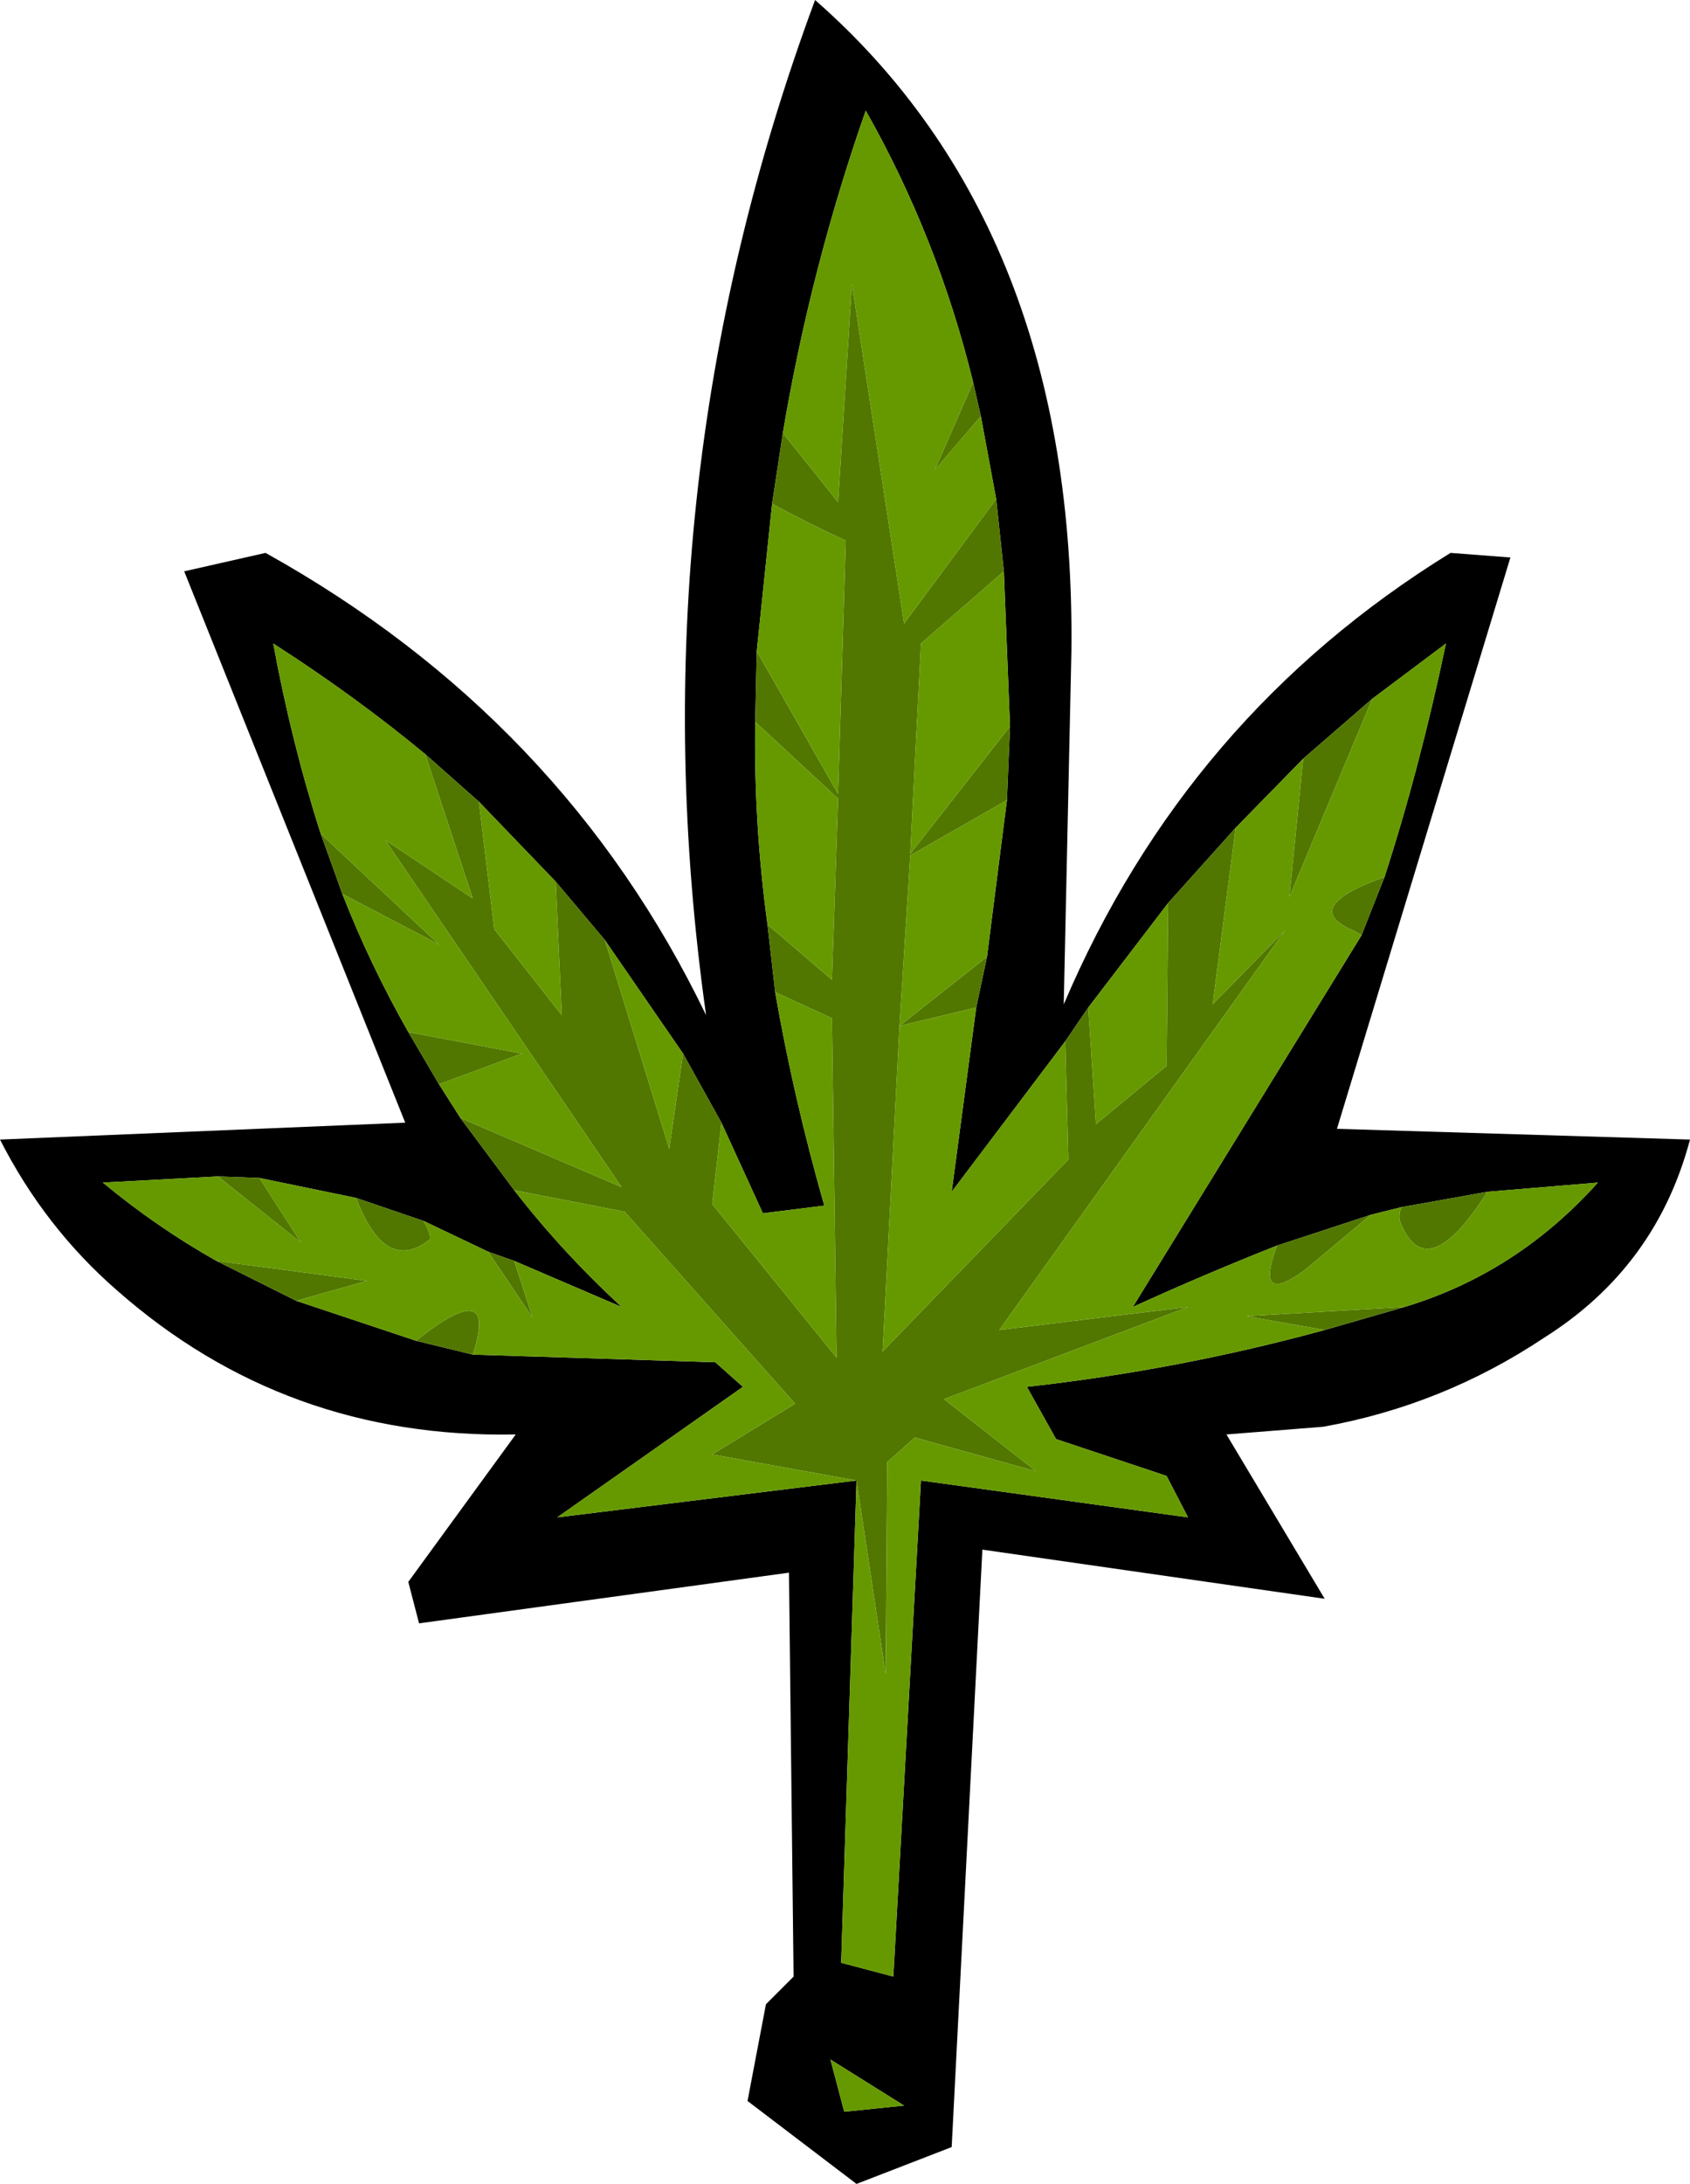 <?xml version="1.0" encoding="UTF-8" standalone="no"?>
<svg xmlns:xlink="http://www.w3.org/1999/xlink" height="71.1px" width="55.05px" xmlns="http://www.w3.org/2000/svg">
  <g transform="matrix(1.0, 0.0, 0.0, 1.0, 27.5, 35.55)">
    <path d="M-21.5 -16.95 L-18.85 -17.55 Q-9.15 -12.15 -4.5 -2.5 -6.9 -19.5 -0.95 -35.55 7.55 -28.1 7.4 -14.35 L7.15 -2.85 Q11.15 -12.25 19.75 -17.55 L21.7 -17.4 16.05 1.2 27.55 1.55 Q26.45 5.7 22.8 8.0 19.5 10.2 15.6 10.9 L12.45 11.15 15.65 16.5 4.5 14.9 3.5 34.35 0.4 35.55 -3.15 32.85 -2.55 29.7 -1.65 28.8 -1.8 15.65 -13.85 17.3 -14.2 15.95 -10.7 11.15 Q-18.2 11.3 -23.7 6.45 -26.05 4.4 -27.5 1.55 L-14.3 1.0 -21.5 -16.95 M4.95 -19.3 L4.45 -22.0 4.2 -23.1 Q3.05 -27.8 0.7 -31.95 -1.1 -26.8 -2.0 -21.45 L-2.35 -19.15 -2.85 -14.35 -2.9 -12.05 Q-2.95 -8.75 -2.5 -5.45 L-2.25 -3.25 Q-1.65 0.2 -0.65 3.7 L-2.65 3.95 -4.0 1.0 -5.25 -1.25 -7.8 -4.95 -9.4 -6.85 -11.9 -9.45 -13.65 -11.0 Q-15.95 -12.9 -18.6 -14.6 -18.0 -11.35 -17.05 -8.4 L-16.35 -6.45 Q-15.45 -4.15 -14.2 -1.95 L-13.2 -0.25 -12.5 0.85 -10.75 3.2 Q-9.2 5.2 -7.25 7.0 L-10.75 5.5 -11.6 5.2 -13.7 4.2 -15.9 3.45 -19.05 2.8 -20.4 2.75 -24.15 2.95 Q-22.4 4.4 -20.45 5.5 L-17.85 6.8 -13.95 8.1 -12.1 8.55 -4.2 8.8 -3.3 9.6 -9.35 13.85 0.4 12.65 -0.1 28.35 1.6 28.8 2.5 12.65 11.2 13.85 10.5 12.5 6.9 11.3 5.95 9.6 Q10.9 9.05 15.65 7.75 L18.25 7.0 Q21.9 5.9 24.55 2.95 L20.95 3.25 18.15 3.75 17.15 4.0 14.1 5.0 Q11.7 5.95 9.4 7.0 L16.85 -5.1 17.6 -7.0 Q18.75 -10.55 19.6 -14.6 L17.2 -12.8 14.95 -10.85 12.75 -8.6 10.55 -6.15 7.95 -2.75 7.2 -1.65 3.5 3.25 4.3 -2.75 4.65 -4.4 5.3 -9.5 5.4 -11.9 5.2 -16.95 4.95 -19.3 M1.95 33.0 L-0.45 31.5 0.0 33.2 1.95 33.0" fill="#000000" fill-rule="evenodd" stroke="none"/>
    <path d="M-2.0 -21.45 L-0.2 -19.2 0.25 -26.3 1.95 -15.25 4.95 -19.3 5.2 -16.95 2.5 -14.6 2.15 -7.75 5.4 -11.9 5.3 -9.5 2.15 -7.7 1.8 -2.15 1.25 8.45 7.3 2.2 7.2 -1.65 7.95 -2.75 8.2 1.05 10.5 -0.85 10.55 -6.15 12.75 -8.6 12.0 -2.85 14.35 -5.25 5.05 7.75 11.2 7.0 3.25 10.0 6.25 12.35 2.3 11.25 1.4 12.05 1.35 18.95 0.4 12.65 -4.3 11.8 -1.6 10.15 -7.15 3.9 -10.75 3.2 -12.5 0.85 -7.25 3.1 -14.95 -8.2 -12.1 -6.3 -13.65 -11.0 -11.9 -9.45 -11.4 -5.3 -9.2 -2.5 -9.4 -6.85 -7.8 -4.95 -5.7 1.85 -5.25 -1.25 -4.0 1.0 -4.3 3.65 -0.25 8.65 -0.4 -2.4 -2.25 -3.25 -2.5 -5.45 -0.4 -3.65 -0.2 -9.55 -2.9 -12.05 -2.85 -14.35 -0.2 -9.7 0.05 -17.95 Q-1.15 -18.5 -2.35 -19.15 L-2.0 -21.45 M4.45 -22.0 L2.95 -20.25 4.2 -23.1 4.45 -22.0 M17.6 -7.0 L16.85 -5.1 16.6 -5.25 Q14.8 -6.0 17.6 -7.0 M14.1 5.0 L17.15 4.0 15.0 5.8 Q13.35 7.0 14.1 5.0 M18.15 3.75 L20.95 3.25 Q18.95 6.4 18.1 4.2 18.05 4.0 18.15 3.75 M18.25 7.0 L15.65 7.75 13.1 7.3 18.25 7.0 M-12.1 8.55 L-13.95 8.1 Q-11.25 5.95 -12.1 8.55 M-17.85 6.8 L-20.45 5.5 -15.55 6.15 -17.85 6.8 M-20.4 2.75 L-19.05 2.8 -17.7 4.9 -20.4 2.75 M-15.9 3.45 L-13.7 4.2 Q-13.45 4.65 -13.5 4.8 -14.95 5.95 -15.9 3.45 M-11.6 5.2 L-10.75 5.5 -10.15 7.35 -11.6 5.2 M17.2 -12.8 L14.5 -6.35 14.95 -10.85 17.2 -12.8 M4.65 -4.4 L4.3 -2.75 1.8 -2.15 4.65 -4.4 M-17.05 -8.4 L-13.2 -4.8 -16.35 -6.45 -17.05 -8.4 M-14.2 -1.95 L-10.5 -1.25 -13.2 -0.25 -14.2 -1.95" fill="#517700" fill-rule="evenodd" stroke="none"/>
    <path d="M4.95 -19.3 L1.95 -15.25 0.25 -26.3 -0.2 -19.2 -2.0 -21.45 Q-1.1 -26.8 0.7 -31.95 3.05 -27.8 4.2 -23.1 L2.95 -20.25 4.45 -22.0 4.95 -19.3 M-2.35 -19.15 Q-1.15 -18.5 0.05 -17.95 L-0.2 -9.7 -2.85 -14.35 -2.35 -19.15 M-2.9 -12.05 L-0.2 -9.55 -0.4 -3.65 -2.5 -5.45 Q-2.95 -8.75 -2.9 -12.05 M-2.25 -3.25 L-0.4 -2.4 -0.25 8.65 -4.3 3.65 -4.0 1.0 -2.65 3.95 -0.65 3.7 Q-1.65 0.2 -2.25 -3.25 M-5.25 -1.25 L-5.7 1.85 -7.8 -4.95 -5.25 -1.25 M-9.4 -6.85 L-9.2 -2.5 -11.4 -5.3 -11.9 -9.45 -9.4 -6.85 M-13.65 -11.0 L-12.1 -6.3 -14.95 -8.2 -7.25 3.1 -12.5 0.85 -13.2 -0.25 -10.5 -1.25 -14.2 -1.95 Q-15.45 -4.15 -16.35 -6.45 L-13.2 -4.8 -17.05 -8.4 Q-18.0 -11.35 -18.6 -14.6 -15.95 -12.9 -13.65 -11.0 M-10.75 3.2 L-7.15 3.9 -1.6 10.15 -4.3 11.8 0.4 12.65 1.35 18.95 1.4 12.05 2.3 11.25 6.25 12.35 3.25 10.0 11.2 7.0 5.05 7.75 14.35 -5.25 12.0 -2.85 12.75 -8.6 14.95 -10.85 14.5 -6.35 17.2 -12.8 19.6 -14.6 Q18.75 -10.55 17.6 -7.0 14.8 -6.0 16.6 -5.25 L16.85 -5.1 9.4 7.0 Q11.7 5.95 14.1 5.0 13.35 7.0 15.0 5.8 L17.15 4.0 18.15 3.75 Q18.05 4.0 18.1 4.2 18.95 6.4 20.95 3.25 L24.55 2.95 Q21.9 5.9 18.25 7.0 L13.1 7.3 15.65 7.75 Q10.9 9.05 5.95 9.6 L6.9 11.3 10.5 12.5 11.2 13.85 2.5 12.65 1.6 28.8 -0.1 28.35 0.4 12.65 -9.35 13.85 -3.3 9.6 -4.2 8.8 -12.1 8.55 Q-11.25 5.95 -13.95 8.1 L-17.85 6.8 -15.55 6.15 -20.45 5.5 Q-22.4 4.4 -24.15 2.95 L-20.4 2.75 -17.7 4.9 -19.05 2.8 -15.9 3.45 Q-14.95 5.95 -13.5 4.8 -13.45 4.65 -13.7 4.2 L-11.6 5.2 -10.15 7.35 -10.75 5.5 -7.25 7.0 Q-9.2 5.2 -10.75 3.2 M10.55 -6.15 L10.5 -0.85 8.2 1.05 7.95 -2.75 10.55 -6.15 M7.2 -1.65 L7.3 2.2 1.25 8.45 1.8 -2.15 2.15 -7.7 5.3 -9.5 4.65 -4.4 1.8 -2.15 4.3 -2.75 3.5 3.25 7.2 -1.65 M5.4 -11.9 L2.15 -7.75 2.5 -14.6 5.2 -16.95 5.4 -11.9 M1.95 33.0 L0.0 33.2 -0.45 31.5 1.95 33.0" fill="#669900" fill-rule="evenodd" stroke="none"/>
  </g>
</svg>
